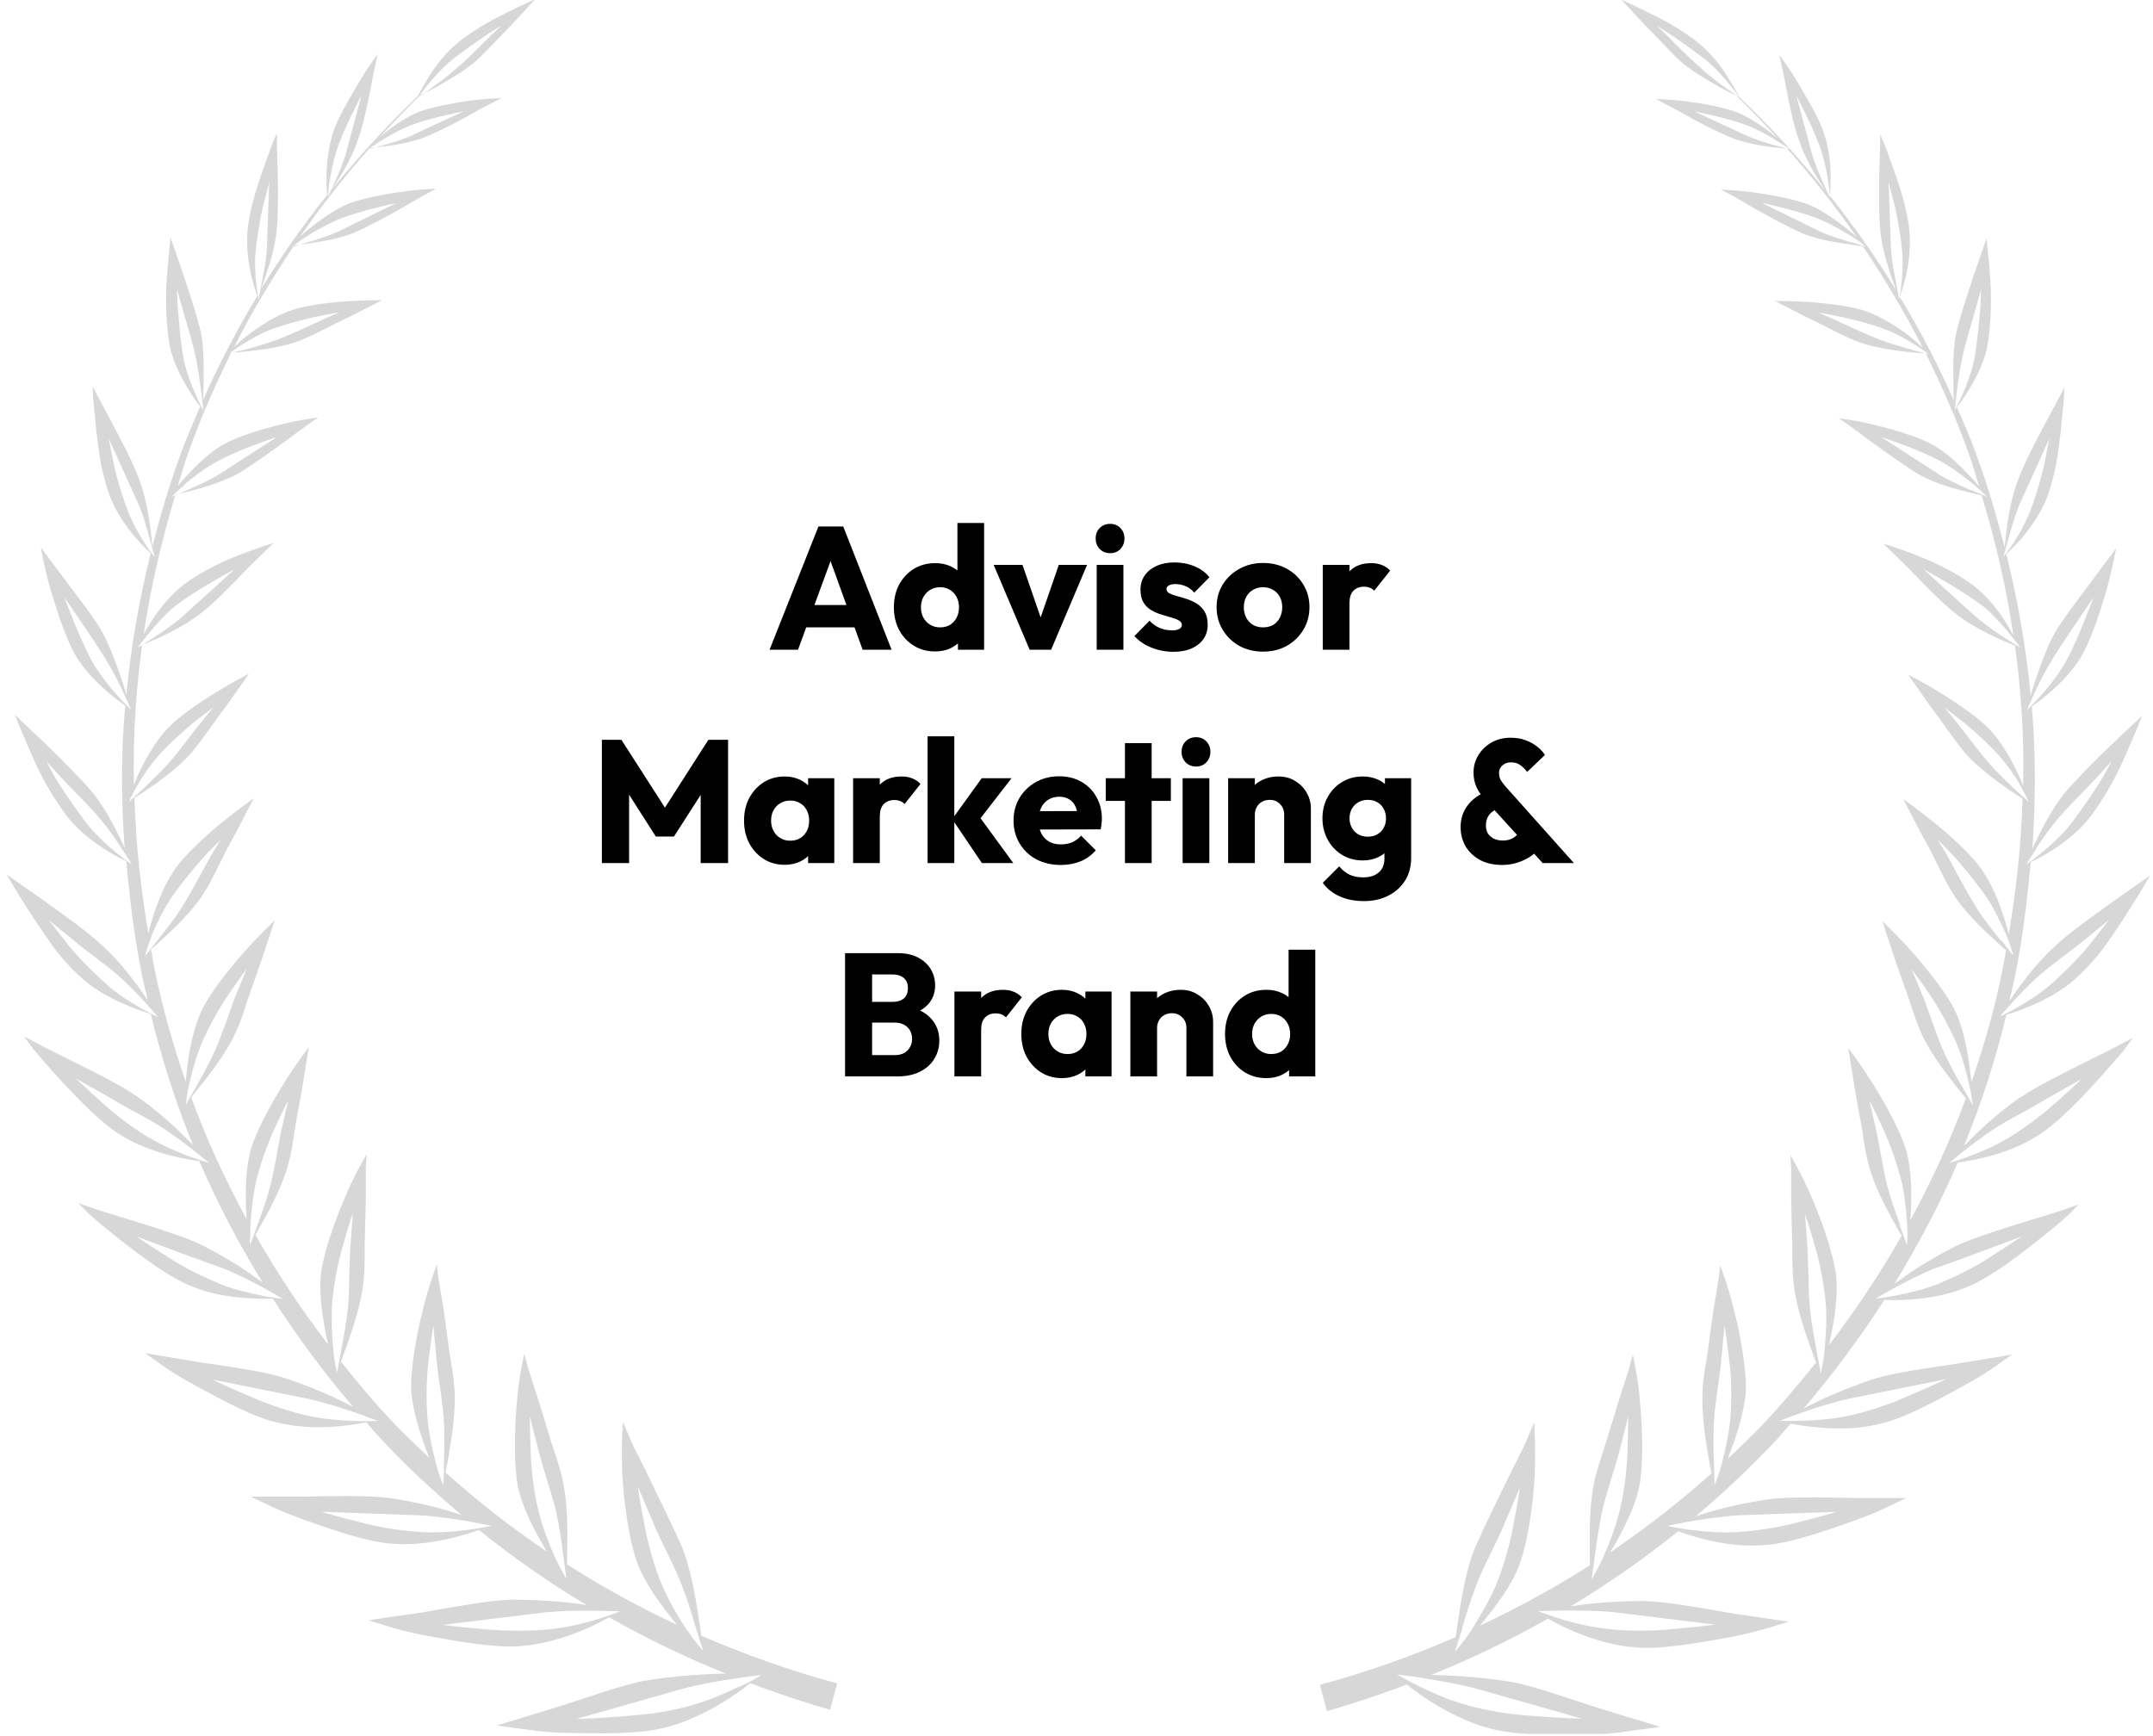 <svg width="222" height="179" viewBox="0 0 222 179" fill="none" xmlns="http://www.w3.org/2000/svg">
<g clip-path="url(#clip0_3359_2881)">
<path d="M208.299 113.143C206.593 114.374 204.608 116.024 203.265 117.422C202.986 117.701 202.762 117.953 202.51 118.177C204.3 113.786 205.782 109.256 206.873 104.642C208.271 104.223 211.571 103.076 213.92 101.007C214.675 100.336 215.626 99.357 216.52 98.266C217.359 97.148 218.226 95.889 218.981 94.715C220.519 92.338 221.722 90.269 221.722 90.269C221.722 90.269 219.988 91.471 217.863 92.981C215.765 94.491 213.304 96.225 211.906 97.567C210.005 99.245 208.243 101.678 207.18 103.244C207.404 102.265 207.656 101.286 207.851 100.28C208.579 96.505 209.054 92.701 209.39 88.898C209.809 88.703 210.452 88.395 211.207 87.92C212.521 87.137 214.115 85.962 215.29 84.536C216.436 83.11 218.058 80.509 219.037 78.16C220.1 75.839 220.883 73.798 220.883 73.798C220.883 73.798 219.485 75.112 217.779 76.734C216.073 78.356 214.199 80.257 212.969 81.684C211.794 83.11 210.788 84.983 210.061 86.466C209.865 86.857 209.697 87.221 209.557 87.556C209.893 82.746 209.921 77.909 209.529 73.127C209.529 73.043 209.529 72.931 209.501 72.847C210.564 72.12 213.109 70.19 214.591 67.73C215.514 66.192 216.436 63.451 217.164 61.018C217.835 58.613 218.198 56.544 218.198 56.544C218.198 56.544 217.08 58.026 215.737 59.844C214.395 61.661 212.689 63.843 211.822 65.353C210.983 66.891 210.312 68.848 209.781 70.414C209.613 70.918 209.501 71.337 209.39 71.756C208.914 66.835 208.075 61.941 206.873 57.131C207.18 56.824 207.74 56.32 208.383 55.593C209.334 54.475 210.424 52.937 211.067 51.315C211.375 50.504 211.683 49.385 211.962 48.155C212.186 46.952 212.354 45.638 212.494 44.435C212.605 43.205 212.717 42.087 212.801 41.276C212.857 40.465 212.857 39.961 212.857 39.961C212.857 39.961 212.018 41.555 210.955 43.541C209.893 45.526 208.69 47.847 208.103 49.441C207.46 51.091 207.096 53.076 206.901 54.642C206.817 55.342 206.761 55.957 206.705 56.432C205.838 53.104 204.887 49.833 203.685 46.617C203.126 45.051 202.454 43.513 201.783 42.003C202.035 41.667 202.482 41.08 202.986 40.241C203.741 39.011 204.608 37.361 204.915 35.711C205.223 34.061 205.391 31.264 205.223 28.916C205.083 26.567 204.831 24.581 204.831 24.581C204.831 24.581 204.272 26.231 203.545 28.3C202.874 30.342 202.063 32.746 201.699 34.396C201.364 36.046 201.392 38.004 201.42 39.542C201.42 40.241 201.42 40.856 201.476 41.331C199.854 37.64 197.98 34.061 195.883 30.593C196.023 30.23 196.246 29.531 196.498 28.58C196.806 27.238 197.029 25.504 196.89 23.882C196.778 22.232 196.079 19.743 195.324 17.646C194.932 16.583 194.597 15.633 194.345 14.933C194.037 14.262 193.869 13.843 193.869 13.843C193.869 13.843 193.869 15.521 193.786 17.618C193.73 19.715 193.73 22.092 193.869 23.686C194.009 25.28 194.513 27.07 194.988 28.44C195.184 28.999 195.352 29.503 195.491 29.894C193.422 26.511 191.129 23.267 188.668 20.163C188.696 19.911 188.78 19.156 188.752 18.121C188.752 16.891 188.584 15.269 188.109 13.871C187.689 12.417 186.487 10.431 185.48 8.697C184.474 6.964 183.467 5.677 183.467 5.677C183.467 5.677 183.551 6.041 183.691 6.656C183.83 7.243 183.998 8.082 184.166 9.033C184.529 10.907 184.977 13.06 185.48 14.402C185.928 15.8 186.711 17.254 187.41 18.401C187.745 18.904 187.997 19.324 188.221 19.659C185.48 16.248 182.516 13.032 179.328 9.984C179.328 9.956 178.881 9.117 178.182 7.998C177.483 6.852 176.42 5.482 175.245 4.531C174.099 3.552 172.113 2.322 170.352 1.483C168.618 0.616 167.192 -0.027 167.192 -0.027C167.192 -0.027 168.254 1.119 169.569 2.545C170.939 3.888 172.449 5.621 173.568 6.572C174.714 7.495 176.168 8.306 177.287 8.977C178.042 9.397 178.657 9.676 179.021 9.844C180.475 11.27 181.901 12.724 183.271 14.234C182.208 13.367 180.614 12.193 179.104 11.578C177.762 11.074 175.665 10.683 173.931 10.459C172.169 10.236 170.743 10.207 170.743 10.207C170.743 10.207 171.079 10.375 171.582 10.655C172.113 10.935 172.84 11.298 173.623 11.745C175.161 12.64 177.119 13.619 178.405 14.15C180.503 15.017 183.383 15.269 184.278 15.325C186.85 18.233 189.255 21.281 191.465 24.469C191.213 24.218 190.905 23.966 190.542 23.686C189.423 22.763 187.941 21.701 186.543 21.113C185.089 20.554 182.768 20.107 180.894 19.855C179.971 19.715 179.076 19.659 178.461 19.603C177.818 19.576 177.455 19.547 177.455 19.547C177.455 19.547 178.881 20.275 180.531 21.281C182.236 22.26 184.334 23.379 185.676 23.994C187.074 24.581 188.752 24.917 190.094 25.112C190.989 25.252 191.688 25.336 192.08 25.392C194.345 28.748 196.414 32.243 198.26 35.851C197.924 35.543 197.449 35.123 196.918 34.676C195.687 33.753 194.093 32.719 192.583 32.159C191.129 31.6 188.612 31.292 186.627 31.153C184.613 31.013 183.019 31.041 183.019 31.041C183.019 31.041 184.501 31.796 186.291 32.719C188.193 33.586 190.262 34.816 191.8 35.319C193.31 35.851 195.1 36.102 196.47 36.27C197.421 36.382 198.148 36.41 198.567 36.438C200.245 39.849 201.783 43.317 203.042 46.896C203.433 47.959 203.741 49.078 204.076 50.168C203.825 49.861 203.517 49.497 203.126 49.105C202.035 47.959 200.665 46.589 199.183 45.806C197.701 45.023 195.296 44.296 193.282 43.82C192.303 43.569 191.381 43.401 190.682 43.289C190.01 43.177 189.591 43.121 189.591 43.121C189.591 43.121 190.989 44.072 192.639 45.33C194.345 46.561 196.414 48.043 197.784 48.882C199.183 49.693 200.972 50.252 202.398 50.616C203.237 50.839 203.909 50.979 204.328 51.091C205.782 55.817 206.873 60.599 207.6 65.493C207.404 65.129 207.18 64.765 206.901 64.318C206.09 62.948 204.803 61.382 203.433 60.347C202.063 59.312 199.882 58.138 197.84 57.355C195.855 56.544 194.205 56.069 194.205 56.069C194.205 56.069 195.463 57.299 196.973 58.781C198.428 60.319 200.245 62.165 201.588 63.227C203.601 64.877 206.593 66.108 207.768 66.583C208.075 68.792 208.299 71.001 208.439 73.239C208.634 75.839 208.662 78.44 208.607 81.04C208.495 80.733 208.355 80.369 208.187 80.006C207.488 78.496 206.481 76.678 205.335 75.42C204.216 74.133 201.951 72.623 200.133 71.477C198.288 70.33 196.75 69.575 196.75 69.575C196.75 69.575 197.784 71.029 199.015 72.791C200.385 74.581 201.783 76.762 202.958 78.02C204.775 79.922 207.404 81.628 208.551 82.355C208.411 87.053 207.907 91.723 207.124 96.337C207.069 96.057 206.985 95.778 206.901 95.498C206.397 93.764 205.642 91.639 204.608 90.073C203.657 88.507 201.476 86.493 199.63 84.983C197.784 83.473 196.246 82.411 196.246 82.411C196.246 82.411 197.141 84.117 198.232 86.214C199.49 88.339 200.497 90.912 201.588 92.478C202.622 94.016 204.132 95.526 205.391 96.672C205.95 97.204 206.453 97.679 206.845 97.987C206.733 98.658 206.621 99.357 206.481 100.028C205.698 103.971 204.58 107.83 203.265 111.633C203.265 111.298 203.209 110.962 203.154 110.571C202.93 108.641 202.51 106.264 201.699 104.446C200.86 102.601 198.875 100.14 197.225 98.238C195.547 96.337 194.093 94.995 194.093 94.995C194.093 94.995 194.736 96.924 195.519 99.301C195.939 100.531 196.414 101.846 196.862 103.104C197.253 104.363 197.673 105.537 198.064 106.46C198.875 108.277 200.217 110.123 201.336 111.549C201.867 112.248 202.343 112.836 202.706 113.255C201.112 117.59 199.183 121.784 196.973 125.839C196.973 125.559 197.029 125.308 197.029 125.028C197.141 123.07 197.085 120.638 196.582 118.708C195.995 116.723 194.485 113.954 193.142 111.801C191.772 109.648 190.57 108.054 190.57 108.054C190.57 108.054 190.905 110.067 191.297 112.556C191.52 113.842 191.772 115.241 192.024 116.555C192.192 117.869 192.415 119.1 192.667 120.078C193.17 122.008 194.205 124.077 195.1 125.699C195.491 126.398 195.799 126.985 196.079 127.433C193.841 131.376 191.325 135.123 188.584 138.73C188.64 138.507 188.696 138.339 188.724 138.087C189.171 136.018 189.563 133.473 189.311 131.348C188.976 129.139 187.885 125.979 186.823 123.518C185.788 121.057 184.613 119.128 184.613 119.128C184.613 119.128 184.641 119.687 184.697 120.582C184.697 121.449 184.697 122.679 184.697 124.021C184.725 125.419 184.753 126.93 184.809 128.356C184.809 129.782 184.809 131.124 184.921 132.187C185.145 134.312 185.872 136.661 186.543 138.535C186.823 139.318 187.046 139.989 187.27 140.492C185.508 142.701 183.663 144.882 181.733 146.924C180.587 148.126 179.384 149.273 178.154 150.419C178.21 150.252 178.293 150.112 178.349 149.916C179.104 147.958 179.887 145.498 180.027 143.344C180.055 141.107 179.496 137.808 178.825 135.207C178.21 132.606 177.371 130.509 177.371 130.509C177.371 130.509 177.315 131.068 177.203 131.935C177.063 132.802 176.867 134.004 176.644 135.319C176.448 136.689 176.252 138.199 176.056 139.625C175.805 141.023 175.609 142.338 175.553 143.4C175.441 145.526 175.777 147.986 176.112 149.916C176.252 150.727 176.364 151.398 176.476 151.929C173.176 154.894 169.681 157.606 166.017 160.095C166.101 159.955 166.157 159.871 166.241 159.731C167.36 157.83 168.59 155.453 169.037 153.272C169.457 150.979 169.373 147.511 169.121 144.743C169.009 143.344 168.842 142.114 168.646 141.163C168.478 140.24 168.366 139.681 168.366 139.681C168.366 139.681 168.226 140.24 167.975 141.135C167.695 142.002 167.304 143.205 166.884 144.519C166.465 145.889 166.017 147.399 165.57 148.825C165.122 150.224 164.675 151.538 164.423 152.628C163.948 154.782 163.892 157.354 163.92 159.424C163.92 160.207 163.92 160.85 163.948 161.409C160.313 163.73 156.509 165.8 152.594 167.645C152.65 167.561 152.706 167.505 152.762 167.449C154.244 165.632 155.978 163.395 156.761 161.102C157.572 158.753 158.075 155.117 158.243 152.181C158.383 149.161 158.187 146.7 158.187 146.7C158.187 146.7 157.936 147.259 157.572 148.154C157.209 149.077 156.593 150.252 155.922 151.566C154.608 154.25 152.986 157.55 152.063 159.675C151.196 161.857 150.721 164.569 150.413 166.722C150.273 167.533 150.19 168.204 150.106 168.82C145.548 170.805 140.878 172.455 136.096 173.741L136.823 176.454C139.619 175.671 142.36 174.72 145.072 173.713C145.548 174.105 146.163 174.552 146.89 175.056C148.68 176.258 151.168 177.628 153.769 178.272C156.37 178.999 160.592 178.915 164.395 178.831C166.297 178.831 167.947 178.495 169.177 178.355C170.408 178.188 171.191 178.076 171.191 178.076C171.191 178.076 168.59 177.293 165.402 176.314C162.214 175.335 158.439 173.937 155.95 173.462C153.461 173.042 150.413 172.791 148.036 172.735C147.869 172.735 147.729 172.735 147.561 172.735C151.7 171.057 155.726 169.127 159.613 166.918C160.117 167.198 160.76 167.561 161.571 167.925C163.417 168.764 165.905 169.659 168.394 169.854C170.911 170.162 174.77 169.491 178.266 168.848C179.999 168.54 181.537 168.121 182.628 167.785C183.746 167.449 184.418 167.226 184.418 167.226C184.418 167.226 181.929 166.862 178.853 166.415C175.721 165.855 172.085 165.212 169.708 165.1C167.36 165.1 164.451 165.24 162.298 165.604C162.158 165.604 162.046 165.632 161.934 165.66C165.794 163.339 169.513 160.738 173.036 157.914C174.826 158.557 178.349 159.619 181.761 159.34C184.194 159.256 187.773 158.026 190.933 156.907C192.499 156.348 193.953 155.76 194.932 155.257C195.939 154.782 196.554 154.474 196.554 154.474C196.554 154.474 194.149 154.474 191.129 154.474C188.081 154.418 184.557 154.334 182.292 154.614C180.083 154.95 177.315 155.537 175.329 156.208C175.134 156.264 174.994 156.32 174.826 156.376C177.79 153.887 180.614 151.23 183.271 148.378C183.746 147.875 184.166 147.315 184.641 146.812C186.431 147.148 190.262 147.707 193.674 146.868C196.079 146.392 199.378 144.603 202.343 142.981C203.825 142.17 205.139 141.359 206.006 140.716C206.901 140.073 207.46 139.681 207.46 139.681C207.46 139.681 205.083 140.101 202.119 140.576C199.099 141.023 195.603 141.499 193.394 142.142C191.241 142.841 188.668 143.876 186.795 144.827C186.515 144.966 186.263 145.106 185.984 145.246C189.004 141.695 191.772 137.975 194.289 134.06C195.967 134.116 199.63 134.06 202.678 132.774C204.803 131.991 207.628 129.894 210.061 127.964C211.263 127.013 212.41 126.091 213.165 125.391C213.892 124.664 214.339 124.217 214.339 124.217C214.339 124.217 213.808 124.385 212.941 124.692C212.102 125 210.872 125.364 209.501 125.783C206.789 126.622 203.657 127.573 201.727 128.468C199.854 129.418 197.589 130.733 196.023 131.907C195.771 132.075 195.547 132.243 195.324 132.41C197.784 128.384 199.994 124.217 201.867 119.883C203.517 119.659 207.068 119.016 209.865 117.254C211.822 116.135 214.255 113.647 216.325 111.354C217.359 110.207 218.282 109.144 218.953 108.361C219.54 107.55 219.932 107.019 219.932 107.019C219.932 107.019 218.002 108.082 215.458 109.312C212.941 110.571 210.033 111.997 208.299 113.199V113.143ZM175.553 7.159C174.742 6.488 173.568 5.342 172.589 4.363C171.638 3.356 170.799 2.657 170.799 2.657C170.799 2.657 171.778 3.189 172.896 3.999C174.015 4.782 175.357 5.733 176.196 6.432C177.818 7.859 179.356 10.04 179.356 10.04C179.356 10.04 177.119 8.586 175.553 7.187V7.159ZM180.251 14.066C178.461 13.228 174.658 11.466 174.658 11.466C174.658 11.466 175.665 11.69 176.895 11.969C178.154 12.277 179.636 12.696 180.531 13.088C182.376 13.871 184.557 15.381 184.557 15.381C184.557 15.381 182.069 14.822 180.251 14.066ZM188.025 18.904C187.633 18.093 187.186 17.003 186.878 16.024C186.347 14.011 185.229 9.872 185.229 9.872C185.229 9.872 187.326 13.815 187.885 15.856C188.193 16.863 188.416 17.982 188.528 18.848C188.668 19.715 188.668 20.358 188.668 20.358C188.668 20.358 188.389 19.771 188.025 18.932V18.904ZM190.821 24.973C189.899 24.693 188.696 24.329 187.689 23.882C185.732 22.931 181.649 20.918 181.649 20.918C181.649 20.918 186.04 21.841 188.025 22.791C189.032 23.239 190.122 23.882 190.989 24.413C191.828 24.945 192.359 25.42 192.359 25.42C192.359 25.42 191.716 25.224 190.793 24.945L190.821 24.973ZM195.519 29.195C195.324 28.216 195.072 26.958 194.988 25.811C194.904 23.518 194.736 18.793 194.736 18.793C194.736 18.793 195.044 19.995 195.435 21.477C195.743 22.987 196.051 24.777 196.135 25.895C196.358 28.16 195.827 30.901 195.827 30.901C195.827 30.901 195.687 30.174 195.519 29.195ZM197.197 36.074C196.246 35.823 195.016 35.459 193.925 35.068C192.835 34.648 191.241 33.921 189.899 33.306C188.612 32.691 187.466 32.243 187.466 32.243C187.466 32.243 188.64 32.411 190.038 32.719C191.437 33.026 193.114 33.474 194.205 33.893C196.414 34.676 198.847 36.494 198.847 36.494C198.847 36.494 198.148 36.326 197.197 36.102V36.074ZM201.755 40.521C201.895 39.458 202.063 38.116 202.315 36.941C202.566 35.767 203.07 34.033 203.517 32.523C203.937 31.041 204.272 29.838 204.272 29.838C204.272 29.838 204.272 31.153 204.104 32.775C203.964 34.396 203.741 36.27 203.489 37.416C202.958 39.766 201.56 42.31 201.56 42.31C201.56 42.31 201.643 41.555 201.755 40.493V40.521ZM203.237 50.56C202.287 50.14 201.056 49.609 200.05 48.994C198.092 47.735 193.981 45.079 193.981 45.079C193.981 45.079 195.1 45.442 196.526 45.974C197.952 46.505 199.574 47.232 200.581 47.847C201.588 48.434 202.678 49.273 203.517 49.972C204.356 50.672 204.887 51.231 204.887 51.231C204.887 51.231 204.216 50.951 203.265 50.532L203.237 50.56ZM207.068 55.649C207.348 54.614 207.74 53.272 208.187 52.126C209.222 49.861 211.319 45.218 211.319 45.218C211.319 45.218 211.039 46.533 210.732 48.155C210.34 49.777 209.753 51.678 209.306 52.797C208.83 53.943 208.187 55.118 207.628 55.985C207.041 56.852 206.565 57.439 206.565 57.439C206.565 57.439 206.789 56.684 207.068 55.621V55.649ZM203.853 63.703C202.958 62.892 201.56 61.661 200.413 60.599C199.294 59.564 198.372 58.725 198.372 58.725C198.372 58.725 199.434 59.284 200.749 60.067C202.063 60.85 203.629 61.857 204.608 62.612C206.425 64.15 208.327 66.779 208.327 66.779C208.327 66.779 205.67 65.241 203.853 63.703ZM209.949 87.5C210.564 86.549 211.403 85.347 212.242 84.368C213.081 83.389 214.479 81.963 215.681 80.733C216.8 79.502 217.723 78.524 217.723 78.524C217.723 78.524 217.555 78.831 217.275 79.335C216.996 79.838 216.632 80.509 216.129 81.264C215.15 82.746 213.976 84.452 213.137 85.431C212.298 86.41 211.235 87.36 210.396 88.031C209.585 88.703 208.914 89.15 208.914 89.15C208.914 89.15 209.362 88.451 209.977 87.5H209.949ZM211.571 68.065C212.242 66.975 213.277 65.409 214.199 64.066C215.122 62.696 215.877 61.605 215.877 61.605C215.877 61.605 215.374 62.892 214.731 64.514C214.087 66.08 213.277 67.897 212.549 68.988C211.179 71.169 208.998 73.239 208.998 73.239C208.998 73.239 210.2 70.274 211.571 68.093V68.065ZM207.851 81.488C207.096 80.761 206.09 79.81 205.223 78.859C204.384 77.909 203.237 76.398 202.287 75.168C201.336 73.91 200.469 72.959 200.469 72.959C200.469 72.959 201.476 73.686 202.734 74.693C203.909 75.699 205.279 76.958 206.118 77.909C206.929 78.831 207.796 80.034 208.327 81.013C208.858 81.991 209.222 82.718 209.222 82.718C209.222 82.718 208.662 82.215 207.851 81.488ZM146.75 173.07C148.344 173.294 150.385 173.657 152.203 174.133C155.81 175.14 163.137 177.237 163.137 177.237C163.137 177.237 161.04 177.181 158.551 176.985C157.292 176.901 155.978 176.789 154.72 176.594C153.433 176.37 152.259 176.118 151.364 175.867C149.574 175.391 147.729 174.58 146.359 173.909C144.988 173.238 144.065 172.679 144.065 172.679C144.065 172.679 145.212 172.819 146.778 173.042L146.75 173.07ZM150.777 167.841C151.224 166.359 151.784 164.485 152.455 162.891C153.098 161.241 154.356 159.06 155.195 156.963C156.062 154.977 156.733 153.356 156.733 153.356C156.733 153.356 156.482 155.061 156.062 157.215C155.671 159.424 154.916 161.885 154.244 163.479C153.573 165.072 152.539 166.806 151.672 168.177C150.777 169.519 150.022 170.33 150.022 170.33C150.022 170.33 150.329 169.295 150.805 167.869L150.777 167.841ZM161.152 166.079C162.662 166.079 164.591 166.079 166.325 166.247C169.792 166.666 176.867 167.533 176.867 167.533C176.867 167.533 174.938 167.785 172.617 167.981C170.324 168.232 167.555 168.204 165.821 167.981C164.088 167.813 162.27 167.366 160.9 166.946C159.53 166.527 158.579 166.135 158.579 166.135C158.579 166.135 159.669 166.107 161.152 166.079ZM164.451 160.43C164.647 159.004 164.899 157.159 165.262 155.593C165.626 153.971 166.437 151.706 166.968 149.692C167.471 147.707 167.891 146.085 167.891 146.085C167.891 146.085 167.891 147.707 167.807 149.776C167.751 151.901 167.387 154.25 166.996 155.844C166.604 157.438 165.933 159.2 165.318 160.57C164.703 161.941 164.116 162.835 164.116 162.835C164.116 162.835 164.256 161.829 164.451 160.458V160.43ZM179.244 156.264C182.6 156.152 189.423 155.9 189.423 155.9C189.423 155.9 187.633 156.432 185.48 156.963C183.355 157.55 180.698 157.914 179.048 157.998C175.693 158.193 171.918 157.354 171.918 157.354C171.918 157.354 175.917 156.46 179.272 156.264H179.244ZM176.727 150.867C176.672 149.469 176.644 147.707 176.755 146.141C176.867 144.547 177.287 142.254 177.483 140.268C177.65 138.283 177.818 136.689 177.818 136.689C177.818 136.689 178.07 138.227 178.293 140.212C178.573 142.226 178.545 144.519 178.433 146.085C178.321 147.651 177.93 149.441 177.566 150.839C177.203 152.237 176.783 153.16 176.783 153.16C176.783 153.16 176.783 152.209 176.727 150.839V150.867ZM206.313 97.008C205.586 96.085 204.608 94.883 203.881 93.736C203.154 92.59 202.147 90.772 201.364 89.29C200.972 88.535 200.609 87.892 200.273 87.388C199.966 86.913 199.798 86.605 199.798 86.605C199.798 86.605 200.833 87.556 201.923 88.814C203.014 90.073 204.272 91.667 205.027 92.813C205.754 93.96 206.425 95.386 206.929 96.533C207.376 97.679 207.6 98.546 207.6 98.546C207.6 98.546 207.096 97.903 206.369 96.98L206.313 97.008ZM210.648 100.28C211.711 99.357 213.556 98.071 214.926 96.924C216.353 95.778 217.471 94.855 217.471 94.855C217.471 94.855 216.52 96.085 215.346 97.567C214.143 99.021 212.466 100.643 211.403 101.566C209.222 103.44 206.202 104.838 206.202 104.838C206.202 104.838 208.467 102.125 210.648 100.252V100.28ZM202.315 112.053C201.671 110.934 200.86 109.508 200.301 108.166C199.714 106.823 199.015 104.726 198.4 103.048C197.701 101.342 197.113 99.944 197.113 99.944C197.113 99.944 198.008 101.119 199.043 102.657C200.077 104.195 201.056 106.068 201.671 107.411C202.259 108.753 202.706 110.375 203.014 111.689C203.181 112.36 203.265 112.92 203.321 113.311C203.377 113.703 203.405 113.954 203.405 113.954C203.405 113.954 202.958 113.171 202.343 112.081L202.315 112.053ZM190.654 144.239C193.925 143.568 200.637 142.226 200.637 142.226C200.637 142.226 198.959 143.037 196.89 143.904C194.876 144.827 192.331 145.637 190.71 145.973C187.438 146.7 183.551 146.504 183.551 146.504C183.551 146.504 187.354 144.966 190.654 144.239ZM187.326 139.318C187.046 137.947 186.739 136.214 186.599 134.648C186.459 133.054 186.487 130.733 186.375 128.747C186.235 126.762 186.123 125.168 186.123 125.168C186.123 125.168 186.627 126.65 187.158 128.579C187.745 130.537 188.109 132.802 188.249 134.368C188.389 135.934 188.277 137.752 188.137 139.206C188.081 139.933 187.969 140.548 187.885 140.967C187.801 141.387 187.745 141.639 187.745 141.639C187.745 141.639 187.578 140.688 187.326 139.346V139.318ZM199.546 130.789C201.028 130.257 203.237 129.474 205.055 128.775C206.929 128.076 208.439 127.517 208.439 127.517C208.439 127.517 207.013 128.495 205.279 129.586C203.573 130.733 201.308 131.795 199.882 132.383C196.973 133.529 193.394 133.921 193.394 133.921C193.394 133.921 196.666 131.935 199.574 130.761L199.546 130.789ZM195.939 126.37C195.491 125.14 194.932 123.574 194.569 122.176C194.205 120.749 193.869 118.568 193.506 116.751C193.086 114.933 192.751 113.479 192.751 113.479C192.751 113.479 193.422 114.765 194.205 116.471C194.988 118.177 195.659 120.218 196.023 121.644C196.386 123.07 196.554 124.748 196.638 126.119C196.694 126.79 196.694 127.377 196.666 127.768C196.666 128.16 196.638 128.412 196.638 128.412C196.638 128.412 196.33 127.573 195.883 126.37H195.939ZM211.906 113.758C210.424 115.129 208.383 116.555 207.068 117.366C204.412 118.96 200.972 119.938 200.972 119.938C200.972 119.938 203.853 117.45 206.509 115.856C207.18 115.464 208.047 114.989 208.942 114.513C209.809 114.01 210.732 113.479 211.571 113.003C213.277 112.025 214.675 111.242 214.675 111.242C214.675 111.242 213.444 112.416 211.906 113.786V113.758Z" fill="#D7D7D7"/>
<path d="M72.003 166.636C71.695 164.483 71.192 161.771 70.353 159.589C69.43 157.492 67.78 154.164 66.494 151.48C65.823 150.166 65.207 148.991 64.844 148.068C64.452 147.173 64.229 146.614 64.229 146.614C64.229 146.614 64.033 149.075 64.173 152.095C64.341 155.059 64.844 158.695 65.655 161.016C66.466 163.309 68.2 165.546 69.654 167.364C69.71 167.447 69.766 167.503 69.822 167.559C65.906 165.742 62.103 163.644 58.468 161.323C58.468 160.764 58.496 160.121 58.496 159.338C58.524 157.296 58.496 154.724 57.993 152.543C57.769 151.452 57.322 150.138 56.846 148.739C56.427 147.313 55.951 145.803 55.532 144.433C55.112 143.119 54.721 141.916 54.441 141.049C54.218 140.154 54.05 139.595 54.05 139.595C54.05 139.595 53.938 140.154 53.77 141.077C53.574 142.028 53.407 143.258 53.295 144.657C53.043 147.453 52.987 150.921 53.379 153.186C53.826 155.367 55.056 157.772 56.175 159.645C56.259 159.785 56.315 159.897 56.399 160.009C52.736 157.548 49.24 154.808 45.94 151.843C46.052 151.284 46.192 150.613 46.304 149.83C46.639 147.901 47.003 145.44 46.863 143.314C46.807 142.252 46.583 140.91 46.36 139.539C46.164 138.113 45.94 136.603 45.772 135.233C45.549 133.918 45.353 132.716 45.213 131.849C45.101 130.954 45.045 130.423 45.045 130.423C45.045 130.423 44.206 132.52 43.591 135.121C42.92 137.75 42.361 141.021 42.389 143.258C42.529 145.384 43.312 147.873 44.067 149.83C44.123 150.026 44.206 150.166 44.262 150.333C43.06 149.187 41.83 148.04 40.683 146.838C38.725 144.797 36.908 142.615 35.146 140.406C35.342 139.875 35.593 139.232 35.873 138.449C36.516 136.603 37.271 134.226 37.495 132.101C37.607 131.038 37.607 129.696 37.607 128.27C37.635 126.844 37.663 125.334 37.719 123.935C37.719 122.593 37.719 121.391 37.719 120.496C37.775 119.601 37.803 119.042 37.803 119.042C37.803 119.042 36.628 120.971 35.593 123.432C34.503 125.921 33.412 129.053 33.105 131.262C32.853 133.415 33.273 135.96 33.692 138.001C33.748 138.225 33.804 138.421 33.832 138.644C31.091 135.065 28.575 131.29 26.337 127.347C26.589 126.9 26.925 126.312 27.316 125.613C28.211 123.991 29.218 121.922 29.749 119.992C30.001 119.014 30.224 117.783 30.392 116.469C30.616 115.155 30.868 113.756 31.119 112.47C31.511 109.981 31.846 107.968 31.846 107.968C31.846 107.968 30.616 109.562 29.274 111.715C27.931 113.868 26.421 116.637 25.834 118.622C25.331 120.552 25.275 122.985 25.387 124.942C25.387 125.25 25.415 125.501 25.442 125.753C23.233 121.698 21.304 117.504 19.71 113.169C20.046 112.75 20.521 112.162 21.08 111.463C22.199 110.037 23.541 108.164 24.352 106.374C24.771 105.479 25.163 104.277 25.554 103.018C26.002 101.76 26.477 100.418 26.897 99.215C27.68 96.838 28.323 94.909 28.323 94.909C28.323 94.909 26.869 96.279 25.191 98.152C23.541 100.026 21.555 102.515 20.717 104.36C19.906 106.178 19.458 108.527 19.262 110.485C19.206 110.876 19.179 111.212 19.151 111.547C17.836 107.744 16.746 103.885 15.935 99.942C15.795 99.271 15.711 98.6 15.571 97.901C15.963 97.565 16.466 97.118 17.025 96.587C18.284 95.44 19.794 93.93 20.828 92.392C21.919 90.826 22.926 88.281 24.184 86.128C25.275 84.031 26.17 82.325 26.17 82.325C26.17 82.325 24.632 83.387 22.786 84.897C20.968 86.407 18.759 88.421 17.808 89.987C16.774 91.553 16.019 93.65 15.515 95.412C15.431 95.72 15.348 95.999 15.292 96.251C14.509 91.637 14.005 86.967 13.865 82.269C15.012 81.57 17.641 79.864 19.458 77.934C20.633 76.676 22.031 74.467 23.401 72.705C24.66 70.943 25.666 69.489 25.666 69.489C25.666 69.489 24.128 70.244 22.283 71.391C20.465 72.509 18.2 74.047 17.081 75.334C15.935 76.592 14.928 78.41 14.229 79.92C14.061 80.283 13.921 80.647 13.809 80.954C13.754 78.354 13.809 75.753 13.977 73.153C14.117 70.943 14.369 68.706 14.648 66.497C15.823 66.05 18.815 64.791 20.828 63.141C22.171 62.107 23.988 60.233 25.442 58.695C26.981 57.185 28.211 55.983 28.211 55.983C28.211 55.983 26.589 56.486 24.576 57.269C22.534 58.052 20.353 59.227 18.983 60.261C17.613 61.296 16.354 62.862 15.515 64.232C15.236 64.651 15.012 65.043 14.816 65.406C15.543 60.541 16.662 55.731 18.088 51.005C18.507 50.921 19.179 50.753 20.017 50.53C21.444 50.138 23.205 49.579 24.632 48.796C26.002 47.985 28.071 46.475 29.777 45.244C31.427 43.986 32.825 43.035 32.825 43.035C32.825 43.035 32.406 43.091 31.734 43.203C31.035 43.315 30.14 43.483 29.134 43.734C27.148 44.21 24.743 44.937 23.233 45.72C21.779 46.503 20.381 47.845 19.29 49.02C18.927 49.411 18.619 49.775 18.34 50.082C18.675 48.992 18.983 47.901 19.374 46.81C20.633 43.231 22.171 39.736 23.849 36.352C24.268 36.352 24.995 36.296 25.946 36.184C27.316 36.016 29.106 35.765 30.616 35.233C32.126 34.702 34.223 33.499 36.125 32.633C37.914 31.71 39.397 30.955 39.397 30.955C39.397 30.955 37.803 30.955 35.789 31.067C33.776 31.206 31.287 31.514 29.833 32.073C28.323 32.605 26.729 33.667 25.498 34.59C24.939 35.038 24.492 35.457 24.156 35.765C25.974 32.157 28.071 28.662 30.336 25.306C30.728 25.25 31.427 25.166 32.322 25.026C33.664 24.831 35.37 24.495 36.74 23.908C38.082 23.293 40.208 22.174 41.885 21.195C43.563 20.189 44.962 19.462 44.962 19.462C44.962 19.462 44.57 19.462 43.955 19.517C43.312 19.546 42.445 19.629 41.522 19.769C39.62 20.021 37.327 20.468 35.873 21.028C34.475 21.615 32.993 22.705 31.874 23.6C31.511 23.88 31.231 24.132 30.951 24.383C33.161 21.195 35.566 18.147 38.138 15.239C39.033 15.183 41.913 14.931 44.011 14.065C45.269 13.533 47.227 12.554 48.792 11.66C49.548 11.212 50.303 10.821 50.834 10.569C51.365 10.289 51.673 10.122 51.673 10.122C51.673 10.122 50.247 10.149 48.485 10.373C46.751 10.625 44.654 11.016 43.312 11.492C41.773 12.079 40.208 13.254 39.145 14.148C40.515 12.638 41.941 11.184 43.395 9.758C43.759 9.59 44.374 9.311 45.129 8.891C46.276 8.22 47.73 7.409 48.849 6.486C49.967 5.535 51.477 3.83 52.847 2.459C54.162 1.033 55.224 -0.113 55.224 -0.113C55.224 -0.113 53.798 0.53 52.064 1.397C50.303 2.236 48.317 3.466 47.171 4.445C45.996 5.396 44.934 6.738 44.234 7.912C43.535 9.031 43.116 9.87 43.088 9.898C39.928 12.918 36.964 16.162 34.195 19.573C34.419 19.238 34.699 18.818 35.006 18.315C35.705 17.197 36.488 15.714 36.936 14.316C37.439 12.974 37.886 10.821 38.25 8.947C38.418 7.996 38.586 7.185 38.725 6.57C38.865 5.955 38.949 5.591 38.949 5.591C38.949 5.591 37.943 6.878 36.936 8.612C35.929 10.345 34.727 12.331 34.307 13.785C33.86 15.211 33.692 16.805 33.664 18.035C33.636 19.07 33.72 19.853 33.748 20.077C31.287 23.181 28.994 26.425 26.925 29.808C27.064 29.417 27.232 28.913 27.428 28.354C27.903 26.984 28.407 25.194 28.547 23.6C28.686 22.006 28.686 19.629 28.63 17.532C28.547 15.435 28.547 13.757 28.547 13.757C28.547 13.757 28.351 14.176 28.071 14.848C27.82 15.547 27.484 16.497 27.092 17.56C26.337 19.657 25.638 22.146 25.526 23.796C25.387 25.418 25.61 27.152 25.918 28.494C26.17 29.445 26.393 30.172 26.533 30.507C24.464 33.975 22.562 37.554 20.94 41.246C20.94 40.77 20.996 40.183 20.996 39.456C20.996 37.918 21.052 35.96 20.717 34.31C20.353 32.633 19.542 30.256 18.871 28.214C18.172 26.145 17.585 24.495 17.585 24.495C17.585 24.495 17.361 26.48 17.193 28.829C17.025 31.178 17.193 33.975 17.501 35.625C17.808 37.275 18.675 38.953 19.43 40.155C19.934 40.994 20.381 41.581 20.633 41.917C19.989 43.455 19.318 44.965 18.731 46.531C17.529 49.747 16.578 53.018 15.711 56.346C15.655 55.871 15.599 55.283 15.515 54.556C15.319 52.99 14.956 50.977 14.313 49.355C13.754 47.761 12.523 45.44 11.46 43.455C10.398 41.469 9.559 39.875 9.559 39.875C9.559 39.875 9.559 40.379 9.615 41.19C9.699 42.001 9.811 43.119 9.922 44.35C10.062 45.552 10.23 46.866 10.454 48.069C10.733 49.299 11.041 50.39 11.349 51.229C11.992 52.879 13.082 54.417 14.033 55.507C14.676 56.234 15.208 56.766 15.543 57.045C14.341 61.855 13.502 66.721 13.027 71.671C12.915 71.279 12.803 70.832 12.635 70.328C12.104 68.762 11.405 66.805 10.594 65.267C9.755 63.729 8.021 61.575 6.679 59.758C5.308 57.94 4.218 56.458 4.218 56.458C4.218 56.458 4.553 58.527 5.252 60.932C5.98 63.365 6.902 66.106 7.825 67.644C9.307 70.105 11.852 72.034 12.915 72.761C12.915 72.845 12.915 72.957 12.887 73.041C12.467 77.85 12.495 82.66 12.859 87.47C12.719 87.135 12.551 86.771 12.355 86.38C11.628 84.87 10.622 83.024 9.447 81.598C8.217 80.2 6.343 78.298 4.637 76.648C2.931 75.026 1.533 73.712 1.533 73.712C1.533 73.712 2.316 75.725 3.379 78.074C4.358 80.423 5.98 83.024 7.126 84.45C8.301 85.876 9.922 87.051 11.209 87.834C11.936 88.281 12.579 88.589 13.027 88.812C13.362 92.644 13.837 96.447 14.565 100.194C14.76 101.201 15.012 102.151 15.236 103.158C14.173 101.564 12.411 99.159 10.51 97.481C9.112 96.139 6.651 94.405 4.553 92.895C2.428 91.413 0.694 90.183 0.694 90.183C0.694 90.183 1.869 92.28 3.435 94.629C4.218 95.803 5.057 97.062 5.896 98.18C6.79 99.299 7.741 100.25 8.496 100.921C10.845 102.99 14.145 104.137 15.543 104.556C16.662 109.17 18.116 113.7 19.906 118.091C19.682 117.839 19.43 117.587 19.151 117.336C17.808 115.938 15.823 114.26 14.117 113.057C12.383 111.855 9.475 110.429 6.958 109.17C4.414 107.94 2.484 106.877 2.484 106.877C2.484 106.877 2.848 107.381 3.463 108.22C4.134 109.003 5.057 110.093 6.091 111.212C8.161 113.477 10.594 115.966 12.551 117.112C15.348 118.846 18.899 119.517 20.549 119.741C22.422 124.075 24.604 128.242 27.092 132.269C26.869 132.101 26.645 131.933 26.393 131.765C24.827 130.591 22.562 129.276 20.689 128.326C18.759 127.431 15.627 126.48 12.915 125.641C11.544 125.222 10.314 124.858 9.475 124.551C8.608 124.271 8.077 124.075 8.077 124.075C8.077 124.075 8.524 124.523 9.251 125.25C10.006 125.949 11.125 126.844 12.355 127.822C14.816 129.752 17.613 131.821 19.738 132.632C22.786 133.918 26.449 133.974 28.127 133.918C30.644 137.833 33.412 141.581 36.432 145.104C36.181 144.964 35.929 144.824 35.621 144.685C33.748 143.706 31.147 142.671 29.022 142C26.813 141.357 23.317 140.882 20.297 140.434C17.361 139.931 14.956 139.539 14.956 139.539C14.956 139.539 15.515 139.931 16.41 140.574C17.277 141.217 18.591 142.028 20.073 142.839C23.038 144.461 26.337 146.251 28.742 146.726C32.182 147.565 35.985 147.034 37.775 146.67C38.222 147.201 38.669 147.733 39.145 148.236C41.773 151.088 44.626 153.717 47.59 156.234C47.422 156.178 47.282 156.122 47.087 156.066C45.101 155.395 42.361 154.808 40.124 154.472C37.859 154.192 34.335 154.276 31.287 154.332C28.295 154.332 25.862 154.332 25.862 154.332C25.862 154.332 26.477 154.64 27.484 155.115C28.463 155.619 29.889 156.178 31.483 156.765C34.643 157.884 38.222 159.114 40.655 159.198C44.067 159.45 47.59 158.415 49.38 157.772C52.903 160.596 56.594 163.197 60.481 165.518C60.342 165.518 60.23 165.49 60.118 165.462C57.965 165.126 55.056 164.959 52.708 164.959C50.331 165.042 46.695 165.714 43.563 166.273C40.487 166.72 37.998 167.084 37.998 167.084C37.998 167.084 38.697 167.308 39.788 167.643C40.879 168.007 42.417 168.398 44.151 168.706C47.618 169.349 51.477 170.02 54.022 169.712C56.511 169.489 58.999 168.622 60.845 167.783C61.628 167.419 62.271 167.084 62.803 166.776C66.689 168.985 70.716 170.915 74.855 172.593C74.687 172.593 74.547 172.593 74.38 172.593C72.031 172.649 68.955 172.9 66.466 173.32C63.977 173.795 60.202 175.193 57.014 176.172C53.798 177.151 51.225 177.934 51.225 177.934C51.225 177.934 52.008 178.046 53.239 178.214C54.497 178.353 56.119 178.661 58.021 178.689C61.824 178.773 66.046 178.857 68.647 178.13C71.248 177.487 73.737 176.116 75.526 174.914C76.281 174.41 76.868 173.963 77.344 173.572C80.056 174.578 82.797 175.529 85.593 176.312L86.32 173.599C81.538 172.313 76.841 170.635 72.31 168.678C72.226 168.091 72.142 167.391 72.003 166.581V166.636ZM46.304 6.43C47.115 5.731 48.457 4.78 49.603 3.997C50.722 3.186 51.701 2.655 51.701 2.655C51.701 2.655 50.862 3.382 49.911 4.361C48.932 5.34 47.786 6.458 46.947 7.157C45.353 8.556 43.144 10.01 43.144 10.01C43.144 10.01 44.682 7.829 46.304 6.402V6.43ZM41.969 13.086C42.864 12.666 44.374 12.247 45.605 11.967C46.835 11.688 47.842 11.464 47.842 11.464C47.842 11.464 44.067 13.226 42.249 14.065C40.403 14.848 37.943 15.379 37.943 15.379C37.943 15.379 40.124 13.869 41.969 13.086ZM33.972 18.818C34.111 17.951 34.307 16.833 34.615 15.826C35.174 13.785 37.271 9.842 37.271 9.842C37.271 9.842 36.153 13.981 35.621 15.994C35.314 16.973 34.866 18.063 34.475 18.874C34.083 19.713 33.832 20.3 33.832 20.3C33.832 20.3 33.832 19.657 33.972 18.79V18.818ZM31.511 24.439C32.35 23.908 33.468 23.265 34.475 22.817C36.46 21.866 40.851 20.944 40.851 20.944C40.851 20.944 36.74 22.957 34.81 23.908C33.804 24.355 32.629 24.719 31.678 24.998C30.756 25.278 30.113 25.474 30.113 25.474C30.113 25.474 30.644 24.998 31.483 24.467L31.511 24.439ZM26.365 25.893C26.477 24.747 26.757 22.957 27.064 21.475C27.456 19.993 27.764 18.79 27.764 18.79C27.764 18.79 27.596 23.516 27.512 25.809C27.428 26.956 27.176 28.214 26.981 29.193C26.813 30.172 26.673 30.899 26.673 30.899C26.673 30.899 26.114 28.158 26.365 25.893ZM28.295 33.863C29.386 33.444 31.063 32.996 32.462 32.689C33.86 32.381 35.034 32.213 35.034 32.213C35.034 32.213 33.916 32.633 32.601 33.276C31.287 33.891 29.665 34.618 28.575 35.038C27.484 35.429 26.253 35.793 25.303 36.044C24.324 36.268 23.653 36.436 23.653 36.436C23.653 36.436 26.058 34.618 28.295 33.835V33.863ZM19.011 37.414C18.759 36.24 18.535 34.366 18.424 32.773C18.256 31.151 18.256 29.836 18.256 29.836C18.256 29.836 18.591 31.039 19.011 32.521C19.458 34.003 19.962 35.765 20.213 36.939C20.437 38.086 20.605 39.428 20.773 40.519C20.884 41.581 20.968 42.336 20.968 42.336C20.968 42.336 19.57 39.791 19.039 37.443L19.011 37.414ZM19.011 49.97C19.85 49.271 20.912 48.432 21.947 47.845C22.954 47.23 24.576 46.503 26.002 45.971C27.4 45.44 28.547 45.077 28.547 45.077C28.547 45.077 24.408 47.733 22.478 48.992C21.472 49.579 20.241 50.138 19.29 50.558C18.34 50.949 17.669 51.257 17.669 51.257C17.669 51.257 18.172 50.697 19.039 49.998L19.011 49.97ZM14.9 55.983C14.341 55.116 13.67 53.941 13.222 52.795C12.775 51.648 12.16 49.747 11.796 48.153C11.46 46.531 11.209 45.217 11.209 45.217C11.209 45.217 13.306 49.858 14.341 52.124C14.816 53.27 15.18 54.612 15.459 55.647C15.739 56.71 15.963 57.465 15.963 57.465C15.963 57.465 15.487 56.877 14.9 56.011V55.983ZM17.92 62.61C18.899 61.827 20.465 60.82 21.779 60.065C23.094 59.282 24.156 58.723 24.156 58.723C24.156 58.723 23.233 59.562 22.115 60.597C20.94 61.631 19.57 62.89 18.675 63.701C16.858 65.239 14.201 66.777 14.201 66.777C14.201 66.777 16.102 64.148 17.92 62.61ZM14.173 80.983C14.704 80.004 15.571 78.801 16.382 77.879C17.221 76.928 18.591 75.669 19.766 74.663C20.996 73.656 22.031 72.929 22.031 72.929C22.031 72.929 21.192 73.908 20.213 75.138C19.262 76.368 18.116 77.906 17.277 78.829C16.438 79.752 15.403 80.703 14.648 81.458C13.865 82.185 13.278 82.688 13.278 82.688C13.278 82.688 13.614 81.933 14.173 80.983ZM9.95 68.958C9.223 67.867 8.44 66.078 7.769 64.484C7.126 62.89 6.623 61.575 6.623 61.575C6.623 61.575 7.378 62.666 8.301 64.036C9.223 65.379 10.286 66.972 10.929 68.035C12.299 70.216 13.502 73.18 13.502 73.18C13.502 73.18 11.321 71.111 9.95 68.93V68.958ZM12.104 88.029C11.265 87.358 10.23 86.407 9.363 85.429C8.524 84.45 7.35 82.744 6.371 81.262C5.868 80.535 5.476 79.836 5.225 79.333C4.945 78.829 4.777 78.522 4.777 78.522C4.777 78.522 5.7 79.5 6.818 80.731C8.021 81.961 9.419 83.359 10.258 84.366C11.097 85.345 11.936 86.547 12.551 87.498C13.166 88.449 13.614 89.148 13.614 89.148C13.614 89.148 12.943 88.729 12.132 88.029H12.104ZM15.599 96.558C16.075 95.412 16.746 93.986 17.501 92.839C18.228 91.693 19.514 90.099 20.605 88.84C21.695 87.582 22.73 86.631 22.73 86.631C22.73 86.631 22.534 86.939 22.255 87.414C21.947 87.89 21.555 88.561 21.164 89.316C20.353 90.798 19.374 92.616 18.619 93.762C17.892 94.909 16.913 96.111 16.186 97.034C15.459 97.957 14.956 98.6 14.956 98.6C14.956 98.6 15.152 97.733 15.627 96.587L15.599 96.558ZM11.097 101.592C10.034 100.669 8.356 99.047 7.154 97.593C5.98 96.083 5.029 94.881 5.029 94.881C5.029 94.881 6.175 95.803 7.574 96.95C8.916 98.097 10.761 99.383 11.852 100.306C14.033 102.151 16.298 104.892 16.298 104.892C16.298 104.892 13.278 103.494 11.097 101.62V101.592ZM19.235 113.281C19.29 112.89 19.374 112.33 19.542 111.659C19.85 110.345 20.297 108.723 20.884 107.381C21.472 106.038 22.478 104.137 23.513 102.627C24.548 101.089 25.442 99.914 25.442 99.914C25.442 99.914 24.855 101.312 24.156 103.018C23.569 104.724 22.842 106.793 22.255 108.136C21.667 109.478 20.884 110.904 20.241 112.023C19.626 113.113 19.179 113.896 19.179 113.896C19.179 113.896 19.179 113.673 19.262 113.253L19.235 113.281ZM15.431 117.364C14.117 116.581 12.076 115.155 10.594 113.756C9.056 112.414 7.825 111.212 7.825 111.212C7.825 111.212 9.195 111.995 10.929 112.973C11.768 113.449 12.691 113.98 13.558 114.483C14.481 114.959 15.348 115.434 15.991 115.826C18.647 117.42 21.528 119.908 21.528 119.908C21.528 119.908 18.088 118.958 15.431 117.336V117.364ZM25.806 127.766C25.806 127.375 25.806 126.788 25.834 126.117C25.918 124.774 26.114 123.068 26.449 121.642C26.813 120.216 27.484 118.175 28.267 116.469C29.05 114.763 29.721 113.477 29.721 113.477C29.721 113.477 29.386 114.959 28.966 116.749C28.63 118.538 28.267 120.719 27.903 122.174C27.54 123.6 26.981 125.166 26.533 126.368C26.114 127.571 25.778 128.41 25.778 128.41C25.778 128.41 25.778 128.158 25.75 127.766H25.806ZM22.646 132.38C21.22 131.793 18.927 130.731 17.249 129.584C15.487 128.493 14.089 127.515 14.089 127.515C14.089 127.515 15.599 128.074 17.473 128.773C19.29 129.472 21.5 130.255 22.982 130.787C25.89 131.933 29.162 133.946 29.162 133.946C29.162 133.946 25.582 133.555 22.674 132.408L22.646 132.38ZM34.615 140.909C34.531 140.49 34.419 139.875 34.363 139.148C34.223 137.694 34.139 135.876 34.251 134.31C34.391 132.744 34.755 130.479 35.342 128.521C35.873 126.592 36.377 125.11 36.377 125.11C36.377 125.11 36.265 126.704 36.125 128.689C35.985 130.675 36.041 133.024 35.901 134.59C35.761 136.156 35.454 137.889 35.174 139.26C34.922 140.602 34.755 141.553 34.755 141.553C34.755 141.553 34.699 141.301 34.615 140.882V140.909ZM31.79 145.999C30.14 145.663 27.596 144.824 25.61 143.93C23.569 143.063 21.863 142.252 21.863 142.252C21.863 142.252 28.547 143.594 31.846 144.265C35.118 144.992 38.949 146.53 38.949 146.53C38.949 146.53 35.09 146.726 31.79 145.999ZM44.934 150.837C44.57 149.439 44.178 147.649 44.067 146.083C43.955 144.489 43.927 142.224 44.206 140.21C44.43 138.225 44.682 136.687 44.682 136.687C44.682 136.687 44.822 138.281 45.017 140.266C45.213 142.252 45.633 144.545 45.744 146.139C45.856 147.705 45.828 149.467 45.772 150.865C45.772 152.207 45.717 153.186 45.717 153.186C45.717 153.186 45.297 152.263 44.934 150.865V150.837ZM43.507 157.996C41.83 157.912 39.173 157.548 37.076 156.961C34.922 156.43 33.133 155.898 33.133 155.898C33.133 155.898 39.956 156.15 43.312 156.262C46.667 156.458 50.666 157.352 50.666 157.352C50.666 157.352 46.891 158.191 43.535 157.996H43.507ZM57.21 160.568C56.594 159.198 55.923 157.408 55.532 155.842C55.14 154.248 54.777 151.899 54.721 149.774C54.637 147.705 54.637 146.083 54.637 146.083C54.637 146.083 55.056 147.705 55.56 149.69C56.063 151.704 56.874 153.969 57.266 155.591C57.657 157.157 57.909 159.002 58.077 160.428C58.272 161.827 58.412 162.805 58.412 162.805C58.412 162.805 57.825 161.911 57.21 160.54V160.568ZM61.628 166.972C60.258 167.391 58.44 167.839 56.706 168.007C54.973 168.202 52.176 168.23 49.911 168.007C47.59 167.811 45.661 167.559 45.661 167.559C45.661 167.559 52.736 166.692 56.203 166.273C57.937 166.105 59.894 166.077 61.376 166.105C62.858 166.133 63.949 166.161 63.949 166.161C63.949 166.161 62.998 166.553 61.628 166.972ZM76.197 173.935C74.827 174.606 72.981 175.389 71.192 175.893C70.297 176.144 69.122 176.396 67.836 176.62C66.578 176.787 65.235 176.899 64.005 177.011C61.516 177.207 59.419 177.263 59.419 177.263C59.419 177.263 66.746 175.193 70.353 174.159C72.142 173.683 74.212 173.32 75.806 173.096C77.4 172.844 78.518 172.733 78.518 172.733C78.518 172.733 77.596 173.32 76.225 173.963L76.197 173.935ZM70.828 168.119C69.961 166.776 68.927 165.042 68.255 163.421C67.556 161.827 66.829 159.366 66.438 157.157C65.99 155.003 65.767 153.298 65.767 153.298C65.767 153.298 66.466 154.919 67.305 156.905C68.144 159.002 69.402 161.183 70.045 162.833C70.716 164.427 71.304 166.329 71.723 167.783C72.171 169.209 72.506 170.244 72.506 170.244C72.506 170.244 71.723 169.405 70.856 168.091L70.828 168.119Z" fill="#D7D7D7"/>
<path d="M79.352 67L84.392 54.292H86.948L91.934 67H88.946L85.13 56.452H86.156L82.286 67H79.352ZM82.214 64.696V62.392H89.144V64.696H82.214ZM96.436 67.18C95.608 67.18 94.87 66.982 94.222 66.586C93.586 66.19 93.082 65.65 92.71 64.966C92.35 64.282 92.17 63.502 92.17 62.626C92.17 61.75 92.35 60.97 92.71 60.286C93.082 59.602 93.586 59.062 94.222 58.666C94.87 58.27 95.608 58.072 96.436 58.072C97.036 58.072 97.576 58.186 98.056 58.414C98.548 58.642 98.95 58.96 99.262 59.368C99.586 59.764 99.766 60.22 99.802 60.736V64.426C99.766 64.942 99.592 65.41 99.28 65.83C98.968 66.238 98.566 66.568 98.074 66.82C97.582 67.06 97.036 67.18 96.436 67.18ZM96.922 64.696C97.318 64.696 97.66 64.612 97.948 64.444C98.236 64.264 98.464 64.018 98.632 63.706C98.8 63.394 98.884 63.034 98.884 62.626C98.884 62.218 98.8 61.864 98.632 61.564C98.476 61.252 98.248 61.006 97.948 60.826C97.66 60.646 97.324 60.556 96.94 60.556C96.556 60.556 96.214 60.646 95.914 60.826C95.626 61.006 95.392 61.252 95.212 61.564C95.044 61.876 94.96 62.23 94.96 62.626C94.96 63.022 95.044 63.376 95.212 63.688C95.38 64 95.614 64.246 95.914 64.426C96.214 64.606 96.55 64.696 96.922 64.696ZM101.476 67H98.776V64.642L99.19 62.518L98.722 60.394V53.932H101.476V67ZM106.169 67L102.461 58.252H105.431L107.951 65.542H106.655L109.175 58.252H112.091L108.383 67H106.169ZM113.083 67V58.252H115.837V67H113.083ZM114.469 57.046C114.037 57.046 113.677 56.902 113.389 56.614C113.113 56.314 112.975 55.954 112.975 55.534C112.975 55.102 113.113 54.742 113.389 54.454C113.677 54.166 114.037 54.022 114.469 54.022C114.901 54.022 115.255 54.166 115.531 54.454C115.807 54.742 115.945 55.102 115.945 55.534C115.945 55.954 115.807 56.314 115.531 56.614C115.255 56.902 114.901 57.046 114.469 57.046ZM120.963 67.216C120.447 67.216 119.937 67.15 119.433 67.018C118.941 66.886 118.479 66.7 118.047 66.46C117.627 66.208 117.267 65.92 116.967 65.596L118.533 64.012C118.821 64.324 119.163 64.57 119.559 64.75C119.955 64.918 120.387 65.002 120.855 65.002C121.179 65.002 121.425 64.954 121.593 64.858C121.773 64.762 121.863 64.63 121.863 64.462C121.863 64.246 121.755 64.084 121.539 63.976C121.335 63.856 121.071 63.754 120.747 63.67C120.423 63.574 120.081 63.472 119.721 63.364C119.361 63.256 119.019 63.106 118.695 62.914C118.371 62.722 118.107 62.458 117.903 62.122C117.699 61.774 117.597 61.336 117.597 60.808C117.597 60.244 117.741 59.758 118.029 59.35C118.317 58.93 118.725 58.6 119.253 58.36C119.781 58.12 120.399 58 121.107 58C121.851 58 122.535 58.132 123.159 58.396C123.795 58.648 124.311 59.026 124.707 59.53L123.141 61.114C122.865 60.79 122.553 60.562 122.205 60.43C121.869 60.298 121.539 60.232 121.215 60.232C120.903 60.232 120.669 60.28 120.513 60.376C120.357 60.46 120.279 60.586 120.279 60.754C120.279 60.934 120.381 61.078 120.585 61.186C120.789 61.294 121.053 61.39 121.377 61.474C121.701 61.558 122.043 61.66 122.403 61.78C122.763 61.9 123.105 62.062 123.429 62.266C123.753 62.47 124.017 62.746 124.221 63.094C124.425 63.43 124.527 63.874 124.527 64.426C124.527 65.278 124.203 65.956 123.555 66.46C122.919 66.964 122.055 67.216 120.963 67.216ZM130.233 67.198C129.333 67.198 128.517 67 127.785 66.604C127.065 66.196 126.495 65.644 126.075 64.948C125.655 64.252 125.445 63.472 125.445 62.608C125.445 61.744 125.655 60.97 126.075 60.286C126.495 59.602 127.065 59.062 127.785 58.666C128.505 58.258 129.321 58.054 130.233 58.054C131.145 58.054 131.961 58.252 132.681 58.648C133.401 59.044 133.971 59.59 134.391 60.286C134.811 60.97 135.021 61.744 135.021 62.608C135.021 63.472 134.811 64.252 134.391 64.948C133.971 65.644 133.401 66.196 132.681 66.604C131.961 67 131.145 67.198 130.233 67.198ZM130.233 64.696C130.629 64.696 130.977 64.612 131.277 64.444C131.577 64.264 131.805 64.018 131.961 63.706C132.129 63.382 132.213 63.016 132.213 62.608C132.213 62.2 132.129 61.846 131.961 61.546C131.793 61.234 131.559 60.994 131.259 60.826C130.971 60.646 130.629 60.556 130.233 60.556C129.849 60.556 129.507 60.646 129.207 60.826C128.907 60.994 128.673 61.234 128.505 61.546C128.337 61.858 128.253 62.218 128.253 62.626C128.253 63.022 128.337 63.382 128.505 63.706C128.673 64.018 128.907 64.264 129.207 64.444C129.507 64.612 129.849 64.696 130.233 64.696ZM136.392 67V58.252H139.146V67H136.392ZM139.146 62.194L137.994 61.294C138.222 60.274 138.606 59.482 139.146 58.918C139.686 58.354 140.436 58.072 141.396 58.072C141.816 58.072 142.182 58.138 142.494 58.27C142.818 58.39 143.1 58.582 143.34 58.846L141.702 60.916C141.582 60.784 141.432 60.682 141.252 60.61C141.072 60.538 140.868 60.502 140.64 60.502C140.184 60.502 139.818 60.646 139.542 60.934C139.278 61.21 139.146 61.63 139.146 62.194ZM62.06 89V76.292H64.076L69.08 84.086H68.054L73.04 76.292H75.074V89H72.248V81.062L72.752 81.188L69.494 86.264H67.622L64.382 81.188L64.868 81.062V89H62.06ZM80.913 89.18C80.109 89.18 79.389 88.982 78.753 88.586C78.129 88.19 77.631 87.65 77.259 86.966C76.899 86.282 76.719 85.502 76.719 84.626C76.719 83.75 76.899 82.97 77.259 82.286C77.631 81.602 78.129 81.062 78.753 80.666C79.389 80.27 80.109 80.072 80.913 80.072C81.501 80.072 82.029 80.186 82.497 80.414C82.977 80.642 83.367 80.96 83.667 81.368C83.967 81.764 84.135 82.22 84.171 82.736V86.516C84.135 87.032 83.967 87.494 83.667 87.902C83.379 88.298 82.995 88.61 82.515 88.838C82.035 89.066 81.501 89.18 80.913 89.18ZM81.471 86.696C82.059 86.696 82.533 86.504 82.893 86.12C83.253 85.724 83.433 85.226 83.433 84.626C83.433 84.218 83.349 83.858 83.181 83.546C83.025 83.234 82.797 82.994 82.497 82.826C82.209 82.646 81.873 82.556 81.489 82.556C81.105 82.556 80.763 82.646 80.463 82.826C80.175 82.994 79.941 83.234 79.761 83.546C79.593 83.858 79.509 84.218 79.509 84.626C79.509 85.022 79.593 85.376 79.761 85.688C79.929 86 80.163 86.246 80.463 86.426C80.763 86.606 81.099 86.696 81.471 86.696ZM83.325 89V86.642L83.739 84.518L83.325 82.394V80.252H86.025V89H83.325ZM87.964 89V80.252H90.718V89H87.964ZM90.718 84.194L89.566 83.294C89.794 82.274 90.178 81.482 90.718 80.918C91.258 80.354 92.008 80.072 92.968 80.072C93.388 80.072 93.754 80.138 94.066 80.27C94.39 80.39 94.672 80.582 94.912 80.846L93.274 82.916C93.154 82.784 93.004 82.682 92.824 82.61C92.644 82.538 92.44 82.502 92.212 82.502C91.756 82.502 91.39 82.646 91.114 82.934C90.85 83.21 90.718 83.63 90.718 84.194ZM101.244 89L98.184 84.464L101.226 80.252H104.304L100.632 84.986L100.722 83.852L104.484 89H101.244ZM95.646 89V75.932H98.4V89H95.646ZM109.405 89.198C108.457 89.198 107.611 89.006 106.867 88.622C106.135 88.226 105.559 87.68 105.139 86.984C104.719 86.288 104.509 85.502 104.509 84.626C104.509 83.75 104.713 82.97 105.121 82.286C105.541 81.59 106.105 81.044 106.813 80.648C107.521 80.252 108.319 80.054 109.207 80.054C110.071 80.054 110.833 80.24 111.493 80.612C112.153 80.984 112.669 81.5 113.041 82.16C113.425 82.82 113.617 83.576 113.617 84.428C113.617 84.584 113.605 84.752 113.581 84.932C113.569 85.1 113.539 85.298 113.491 85.526L105.949 85.544V83.654L112.321 83.636L111.133 84.428C111.121 83.924 111.043 83.51 110.899 83.186C110.755 82.85 110.539 82.598 110.251 82.43C109.975 82.25 109.633 82.16 109.225 82.16C108.793 82.16 108.415 82.262 108.091 82.466C107.779 82.658 107.533 82.934 107.353 83.294C107.185 83.654 107.101 84.092 107.101 84.608C107.101 85.124 107.191 85.568 107.371 85.94C107.563 86.3 107.827 86.582 108.163 86.786C108.511 86.978 108.919 87.074 109.387 87.074C109.819 87.074 110.209 87.002 110.557 86.858C110.905 86.702 111.211 86.474 111.475 86.174L112.987 87.686C112.555 88.19 112.033 88.568 111.421 88.82C110.809 89.072 110.137 89.198 109.405 89.198ZM115.995 89V76.634H118.749V89H115.995ZM114.015 82.592V80.252H120.729V82.592H114.015ZM121.943 89V80.252H124.697V89H121.943ZM123.329 79.046C122.897 79.046 122.537 78.902 122.249 78.614C121.973 78.314 121.835 77.954 121.835 77.534C121.835 77.102 121.973 76.742 122.249 76.454C122.537 76.166 122.897 76.022 123.329 76.022C123.761 76.022 124.115 76.166 124.391 76.454C124.667 76.742 124.805 77.102 124.805 77.534C124.805 77.954 124.667 78.314 124.391 78.614C124.115 78.902 123.761 79.046 123.329 79.046ZM132.414 89V84.014C132.414 83.558 132.27 83.192 131.982 82.916C131.706 82.628 131.352 82.484 130.92 82.484C130.62 82.484 130.356 82.55 130.128 82.682C129.9 82.802 129.72 82.982 129.588 83.222C129.456 83.45 129.39 83.714 129.39 84.014L128.328 83.492C128.328 82.808 128.478 82.208 128.778 81.692C129.078 81.176 129.492 80.78 130.02 80.504C130.56 80.216 131.166 80.072 131.838 80.072C132.486 80.072 133.056 80.228 133.548 80.54C134.052 80.84 134.448 81.242 134.736 81.746C135.024 82.25 135.168 82.802 135.168 83.402V89H132.414ZM126.636 89V80.252H129.39V89H126.636ZM140.645 92.924C139.685 92.924 138.839 92.756 138.107 92.42C137.387 92.096 136.817 91.634 136.397 91.034L138.089 89.342C138.401 89.714 138.749 89.996 139.133 90.188C139.529 90.38 140.003 90.476 140.555 90.476C141.239 90.476 141.773 90.308 142.157 89.972C142.553 89.636 142.751 89.162 142.751 88.55V86.318L143.219 84.41L142.805 82.502V80.252H145.505V88.478C145.505 89.378 145.295 90.158 144.875 90.818C144.455 91.478 143.879 91.994 143.147 92.366C142.415 92.738 141.581 92.924 140.645 92.924ZM140.519 88.73C139.715 88.73 139.001 88.538 138.377 88.154C137.753 87.77 137.261 87.248 136.901 86.588C136.541 85.928 136.361 85.196 136.361 84.392C136.361 83.576 136.541 82.844 136.901 82.196C137.261 81.536 137.753 81.02 138.377 80.648C139.001 80.264 139.715 80.072 140.519 80.072C141.119 80.072 141.653 80.186 142.121 80.414C142.601 80.63 142.985 80.942 143.273 81.35C143.573 81.746 143.741 82.208 143.777 82.736V86.066C143.741 86.582 143.573 87.044 143.273 87.452C142.985 87.848 142.601 88.16 142.121 88.388C141.641 88.616 141.107 88.73 140.519 88.73ZM141.041 86.282C141.425 86.282 141.755 86.198 142.031 86.03C142.319 85.862 142.535 85.64 142.679 85.364C142.835 85.076 142.913 84.752 142.913 84.392C142.913 84.032 142.835 83.708 142.679 83.42C142.535 83.132 142.319 82.904 142.031 82.736C141.755 82.568 141.425 82.484 141.041 82.484C140.669 82.484 140.339 82.568 140.051 82.736C139.763 82.904 139.541 83.132 139.385 83.42C139.229 83.708 139.151 84.032 139.151 84.392C139.151 84.728 139.229 85.046 139.385 85.346C139.541 85.634 139.757 85.862 140.033 86.03C140.321 86.198 140.657 86.282 141.041 86.282ZM159.066 89L153.234 82.592C152.778 82.088 152.448 81.614 152.244 81.17C152.04 80.714 151.938 80.216 151.938 79.676C151.938 79.028 152.1 78.434 152.424 77.894C152.76 77.342 153.21 76.904 153.774 76.58C154.35 76.244 155.016 76.076 155.772 76.076C156.36 76.076 156.882 76.166 157.338 76.346C157.794 76.514 158.19 76.736 158.526 77.012C158.862 77.276 159.12 77.558 159.3 77.858L157.464 79.604C157.224 79.28 156.972 79.034 156.708 78.866C156.456 78.698 156.156 78.614 155.808 78.614C155.448 78.614 155.148 78.722 154.908 78.938C154.68 79.142 154.566 79.4 154.566 79.712C154.566 79.976 154.62 80.21 154.728 80.414C154.848 80.618 155.016 80.846 155.232 81.098L162.288 89H159.066ZM154.89 89.198C154.026 89.198 153.27 89.03 152.622 88.694C151.986 88.346 151.488 87.878 151.128 87.29C150.78 86.69 150.606 86.024 150.606 85.292C150.606 84.5 150.816 83.798 151.236 83.186C151.656 82.562 152.286 82.058 153.126 81.674L154.296 83.456C153.936 83.624 153.666 83.846 153.486 84.122C153.306 84.398 153.216 84.728 153.216 85.112C153.216 85.424 153.282 85.7 153.414 85.94C153.558 86.168 153.762 86.348 154.026 86.48C154.29 86.612 154.602 86.678 154.962 86.678C155.37 86.678 155.718 86.594 156.006 86.426C156.306 86.246 156.558 86 156.762 85.688L158.616 87.596C158.412 87.86 158.118 88.118 157.734 88.37C157.362 88.61 156.93 88.808 156.438 88.964C155.958 89.12 155.442 89.198 154.89 89.198ZM89.295 111V108.804H92.283C92.835 108.804 93.267 108.642 93.579 108.318C93.891 107.994 94.047 107.598 94.047 107.13C94.047 106.806 93.975 106.518 93.831 106.266C93.687 106.014 93.483 105.816 93.219 105.672C92.967 105.528 92.655 105.456 92.283 105.456H89.295V103.314H92.049C92.517 103.314 92.895 103.2 93.183 102.972C93.471 102.732 93.615 102.372 93.615 101.892C93.615 101.424 93.471 101.076 93.183 100.848C92.895 100.608 92.517 100.488 92.049 100.488H89.295V98.292H92.589C93.405 98.292 94.095 98.442 94.659 98.742C95.235 99.042 95.673 99.444 95.973 99.948C96.273 100.452 96.423 101.01 96.423 101.622C96.423 102.402 96.171 103.062 95.667 103.602C95.163 104.142 94.419 104.514 93.435 104.718L93.507 103.764C94.575 103.968 95.397 104.382 95.973 105.006C96.561 105.63 96.855 106.398 96.855 107.31C96.855 108.006 96.681 108.636 96.333 109.2C95.997 109.752 95.505 110.19 94.857 110.514C94.221 110.838 93.453 111 92.553 111H89.295ZM87.135 111V98.292H89.925V111H87.135ZM98.414 111V102.252H101.168V111H98.414ZM101.168 106.194L100.016 105.294C100.244 104.274 100.628 103.482 101.168 102.918C101.708 102.354 102.458 102.072 103.418 102.072C103.838 102.072 104.204 102.138 104.516 102.27C104.84 102.39 105.122 102.582 105.362 102.846L103.724 104.916C103.604 104.784 103.454 104.682 103.274 104.61C103.094 104.538 102.89 104.502 102.662 104.502C102.206 104.502 101.84 104.646 101.564 104.934C101.3 105.21 101.168 105.63 101.168 106.194ZM109.504 111.18C108.7 111.18 107.98 110.982 107.344 110.586C106.72 110.19 106.222 109.65 105.85 108.966C105.49 108.282 105.31 107.502 105.31 106.626C105.31 105.75 105.49 104.97 105.85 104.286C106.222 103.602 106.72 103.062 107.344 102.666C107.98 102.27 108.7 102.072 109.504 102.072C110.092 102.072 110.62 102.186 111.088 102.414C111.568 102.642 111.958 102.96 112.258 103.368C112.558 103.764 112.726 104.22 112.762 104.736V108.516C112.726 109.032 112.558 109.494 112.258 109.902C111.97 110.298 111.586 110.61 111.106 110.838C110.626 111.066 110.092 111.18 109.504 111.18ZM110.062 108.696C110.65 108.696 111.124 108.504 111.484 108.12C111.844 107.724 112.024 107.226 112.024 106.626C112.024 106.218 111.94 105.858 111.772 105.546C111.616 105.234 111.388 104.994 111.088 104.826C110.8 104.646 110.464 104.556 110.08 104.556C109.696 104.556 109.354 104.646 109.054 104.826C108.766 104.994 108.532 105.234 108.352 105.546C108.184 105.858 108.1 106.218 108.1 106.626C108.1 107.022 108.184 107.376 108.352 107.688C108.52 108 108.754 108.246 109.054 108.426C109.354 108.606 109.69 108.696 110.062 108.696ZM111.916 111V108.642L112.33 106.518L111.916 104.394V102.252H114.616V111H111.916ZM122.333 111V106.014C122.333 105.558 122.189 105.192 121.901 104.916C121.625 104.628 121.271 104.484 120.839 104.484C120.539 104.484 120.275 104.55 120.047 104.682C119.819 104.802 119.639 104.982 119.507 105.222C119.375 105.45 119.309 105.714 119.309 106.014L118.247 105.492C118.247 104.808 118.397 104.208 118.697 103.692C118.997 103.176 119.411 102.78 119.939 102.504C120.479 102.216 121.085 102.072 121.757 102.072C122.405 102.072 122.975 102.228 123.467 102.54C123.971 102.84 124.367 103.242 124.655 103.746C124.943 104.25 125.087 104.802 125.087 105.402V111H122.333ZM116.555 111V102.252H119.309V111H116.555ZM130.582 111.18C129.754 111.18 129.016 110.982 128.368 110.586C127.732 110.19 127.228 109.65 126.856 108.966C126.496 108.282 126.316 107.502 126.316 106.626C126.316 105.75 126.496 104.97 126.856 104.286C127.228 103.602 127.732 103.062 128.368 102.666C129.016 102.27 129.754 102.072 130.582 102.072C131.182 102.072 131.722 102.186 132.202 102.414C132.694 102.642 133.096 102.96 133.408 103.368C133.732 103.764 133.912 104.22 133.948 104.736V108.426C133.912 108.942 133.738 109.41 133.426 109.83C133.114 110.238 132.712 110.568 132.22 110.82C131.728 111.06 131.182 111.18 130.582 111.18ZM131.068 108.696C131.464 108.696 131.806 108.612 132.094 108.444C132.382 108.264 132.61 108.018 132.778 107.706C132.946 107.394 133.03 107.034 133.03 106.626C133.03 106.218 132.946 105.864 132.778 105.564C132.622 105.252 132.394 105.006 132.094 104.826C131.806 104.646 131.47 104.556 131.086 104.556C130.702 104.556 130.36 104.646 130.06 104.826C129.772 105.006 129.538 105.252 129.358 105.564C129.19 105.876 129.106 106.23 129.106 106.626C129.106 107.022 129.19 107.376 129.358 107.688C129.526 108 129.76 108.246 130.06 108.426C130.36 108.606 130.696 108.696 131.068 108.696ZM135.622 111H132.922V108.642L133.336 106.518L132.868 104.394V97.932H135.622V111Z" fill="black"/>
</g>
<defs>
<clipPath id="clip0_3359_2881">
<rect width="221" height="178.802" fill="white" transform="translate(0.75)"/>
</clipPath>
</defs>
</svg>
